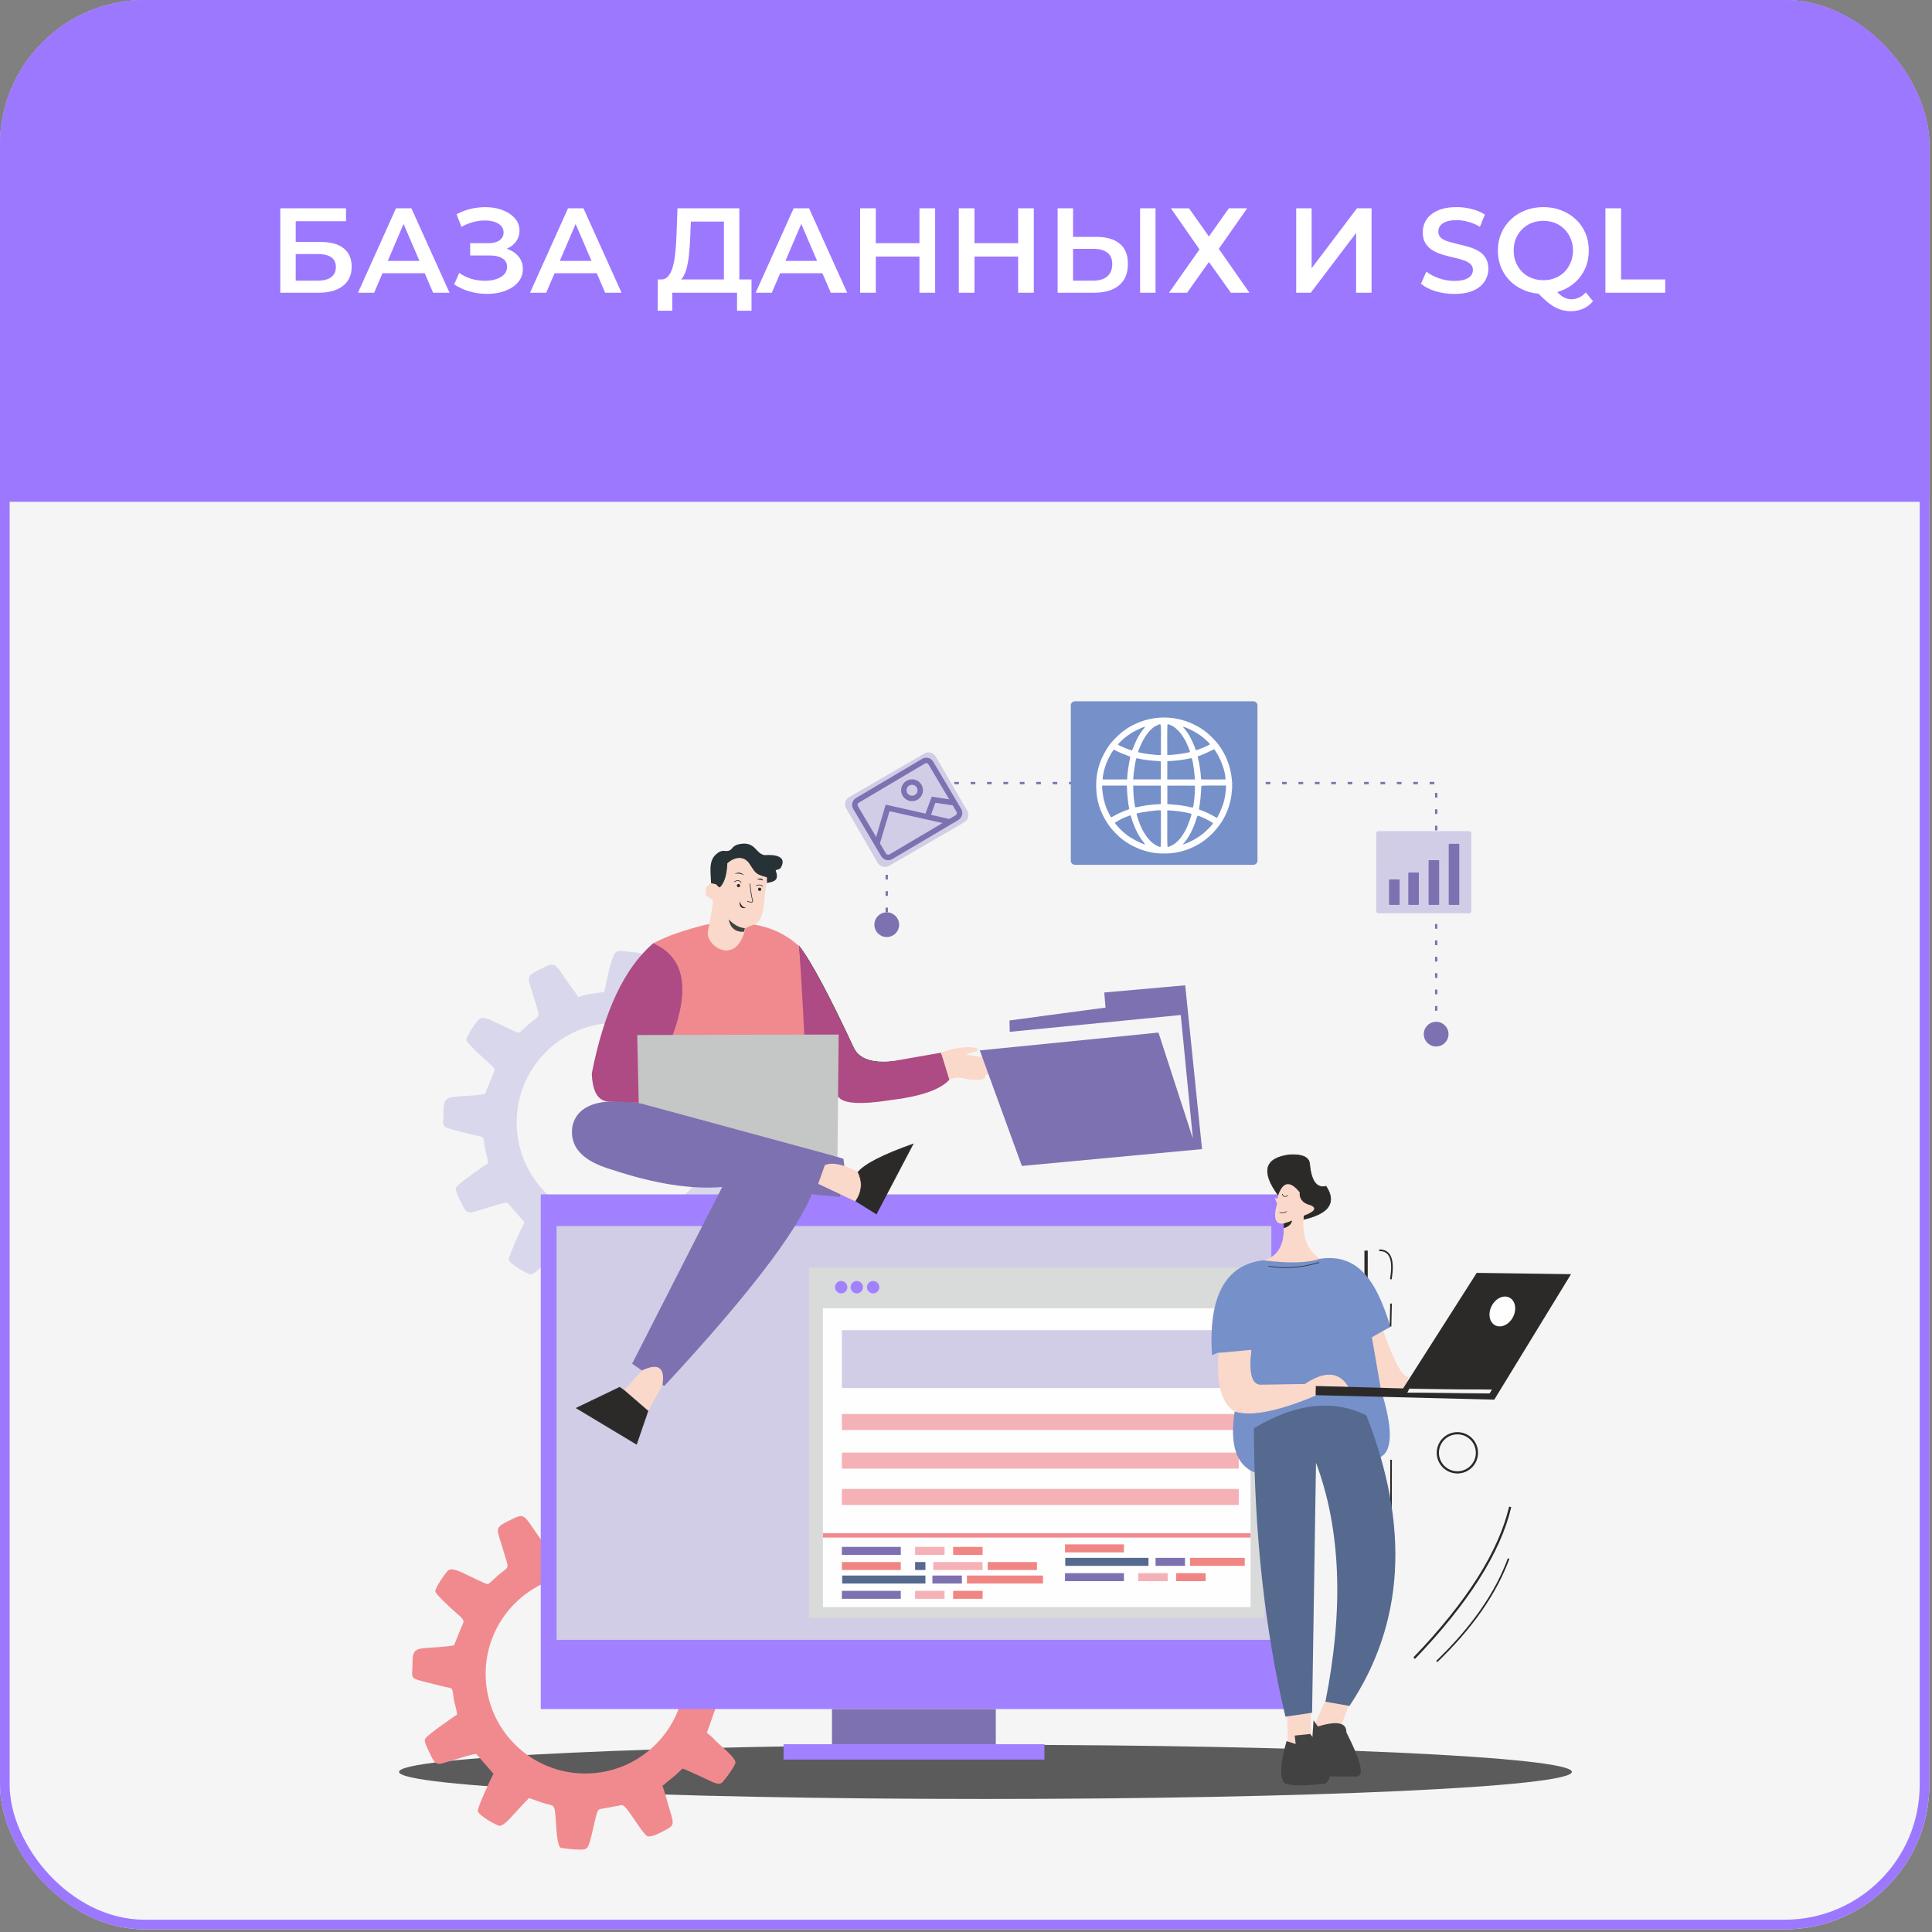 <?xml version="1.0" encoding="UTF-8"?> <svg xmlns="http://www.w3.org/2000/svg" width="231" height="231" viewBox="0 0 231 231" fill="none"><rect x="0" y="0" width="231" height="231" fill="#808080" stroke="none"/> <g clip-path="url(#clip0_413_614)"> <rect width="230.684" height="230.684" rx="17.301" fill="#F5F5F5"></rect> <rect x="-2.875" width="233.568" height="60" fill="#9C78FF"></rect> <path d="M33.513 35V24.908H41.37V26.45H35.358V28.93H38.343C39.554 28.93 40.472 29.185 41.096 29.694C41.731 30.194 42.048 30.925 42.048 31.886C42.048 32.876 41.697 33.645 40.995 34.193C40.303 34.731 39.323 35 38.054 35H33.513ZM35.358 33.558H37.953C38.674 33.558 39.222 33.419 39.597 33.14C39.972 32.861 40.159 32.458 40.159 31.929C40.159 30.891 39.424 30.372 37.953 30.372H35.358V33.558ZM42.803 35L47.345 24.908H49.19L53.746 35H51.785L47.878 25.902H48.628L44.735 35H42.803ZM44.894 32.664L45.398 31.194H50.848L51.353 32.664H44.894ZM54.299 34.005L54.904 32.636C55.337 32.934 55.808 33.164 56.317 33.328C56.837 33.481 57.351 33.563 57.86 33.573C58.37 33.582 58.831 33.525 59.244 33.4C59.667 33.275 60.004 33.087 60.254 32.837C60.503 32.587 60.628 32.275 60.628 31.9C60.628 31.448 60.441 31.112 60.066 30.891C59.701 30.66 59.201 30.545 58.567 30.545H56.217V29.074H58.422C58.989 29.074 59.427 28.959 59.734 28.728C60.052 28.498 60.21 28.185 60.21 27.791C60.21 27.464 60.105 27.195 59.893 26.984C59.691 26.772 59.413 26.614 59.057 26.508C58.711 26.402 58.317 26.354 57.875 26.364C57.442 26.364 56.99 26.431 56.519 26.566C56.048 26.691 55.601 26.878 55.178 27.128L54.587 25.614C55.222 25.278 55.885 25.042 56.577 24.908C57.279 24.773 57.956 24.735 58.61 24.792C59.264 24.85 59.85 24.999 60.369 25.239C60.898 25.48 61.32 25.797 61.638 26.191C61.955 26.575 62.113 27.032 62.113 27.56C62.113 28.041 61.984 28.469 61.724 28.844C61.474 29.209 61.128 29.492 60.686 29.694C60.244 29.896 59.73 29.997 59.143 29.997L59.215 29.536C59.879 29.536 60.455 29.651 60.946 29.882C61.445 30.103 61.83 30.41 62.099 30.804C62.378 31.198 62.517 31.655 62.517 32.174C62.517 32.664 62.392 33.102 62.142 33.486C61.892 33.861 61.551 34.178 61.119 34.438C60.686 34.688 60.191 34.875 59.633 35C59.076 35.115 58.49 35.159 57.875 35.13C57.259 35.101 56.644 34.995 56.029 34.813C55.423 34.63 54.847 34.361 54.299 34.005ZM63.374 35L67.915 24.908H69.761L74.317 35H72.356L68.449 25.902H69.198L65.306 35H63.374ZM65.464 32.664L65.969 31.194H71.419L71.924 32.664H65.464ZM86.553 34.135V26.494H82.603L82.531 28.281C82.502 28.954 82.459 29.593 82.401 30.199C82.353 30.795 82.271 31.338 82.156 31.828C82.05 32.318 81.901 32.727 81.709 33.054C81.517 33.38 81.281 33.597 81.002 33.702L78.984 33.414C79.349 33.433 79.647 33.308 79.878 33.039C80.118 32.77 80.306 32.395 80.44 31.915C80.575 31.434 80.676 30.872 80.743 30.228C80.81 29.574 80.858 28.868 80.887 28.108L81.002 24.908H88.399V34.135H86.553ZM78.638 37.148L78.652 33.414H89.855V37.148H88.125V35H80.382V37.148H78.638ZM90.351 35L94.892 24.908H96.738L101.294 35H99.333L95.426 25.902H96.175L92.283 35H90.351ZM92.441 32.664L92.946 31.194H98.396L98.9 32.664H92.441ZM109.935 24.908H111.809V35H109.935V24.908ZM104.716 35H102.841V24.908H104.716V35ZM110.079 30.675H104.557V29.074H110.079V30.675ZM121.734 24.908H123.608V35H121.734V24.908ZM116.515 35H114.64V24.908H116.515V35ZM121.878 30.675H116.356V29.074H121.878V30.675ZM131.096 28.325C132.298 28.325 133.225 28.594 133.879 29.132C134.533 29.67 134.859 30.478 134.859 31.554C134.859 32.688 134.499 33.549 133.778 34.135C133.067 34.712 132.072 35 130.794 35H126.454V24.908H128.299V28.325H131.096ZM130.707 33.558C131.428 33.558 131.985 33.39 132.379 33.054C132.783 32.717 132.985 32.227 132.985 31.583C132.985 30.949 132.788 30.487 132.394 30.199C132 29.901 131.438 29.752 130.707 29.752H128.299V33.558H130.707ZM136.316 35V24.908H138.161V35H136.316ZM140.003 24.908H142.166L144.545 28.281L146.924 24.908H149.115L145.727 29.752L149.389 35H147.169L144.545 31.323L141.935 35H139.772L143.42 29.824L140.003 24.908ZM154.98 35V24.908H156.825V32.073L162.246 24.908H163.991V35H162.145V27.849L156.724 35H154.98ZM173.876 35.144C173.088 35.144 172.333 35.034 171.612 34.813C170.892 34.582 170.32 34.289 169.897 33.933L170.545 32.477C170.949 32.794 171.449 33.058 172.045 33.27C172.641 33.481 173.251 33.587 173.876 33.587C174.405 33.587 174.832 33.529 175.159 33.414C175.486 33.299 175.726 33.145 175.88 32.953C176.034 32.751 176.111 32.525 176.111 32.275C176.111 31.968 176 31.722 175.779 31.54C175.558 31.348 175.27 31.198 174.914 31.093C174.568 30.977 174.179 30.872 173.746 30.776C173.323 30.68 172.896 30.569 172.463 30.444C172.04 30.309 171.651 30.141 171.295 29.939C170.949 29.728 170.666 29.449 170.445 29.103C170.223 28.757 170.113 28.315 170.113 27.777C170.113 27.229 170.257 26.729 170.545 26.277C170.843 25.816 171.29 25.451 171.886 25.181C172.492 24.903 173.256 24.763 174.179 24.763C174.784 24.763 175.385 24.84 175.981 24.994C176.577 25.148 177.096 25.369 177.538 25.657L176.947 27.113C176.495 26.844 176.029 26.647 175.548 26.522C175.068 26.388 174.606 26.32 174.164 26.32C173.645 26.32 173.222 26.383 172.896 26.508C172.578 26.633 172.343 26.796 172.189 26.998C172.045 27.2 171.973 27.431 171.973 27.69C171.973 27.998 172.079 28.248 172.29 28.44C172.511 28.622 172.795 28.767 173.141 28.872C173.496 28.978 173.89 29.084 174.323 29.19C174.755 29.286 175.183 29.396 175.606 29.521C176.039 29.646 176.428 29.81 176.774 30.011C177.13 30.213 177.413 30.487 177.625 30.833C177.846 31.179 177.956 31.617 177.956 32.145C177.956 32.684 177.807 33.183 177.509 33.645C177.221 34.096 176.774 34.462 176.168 34.74C175.563 35.01 174.799 35.144 173.876 35.144ZM184.544 35.144C183.756 35.144 183.03 35.014 182.367 34.755C181.703 34.495 181.127 34.135 180.637 33.674C180.146 33.203 179.767 32.655 179.498 32.03C179.228 31.396 179.094 30.703 179.094 29.954C179.094 29.204 179.228 28.517 179.498 27.892C179.767 27.258 180.146 26.71 180.637 26.248C181.127 25.777 181.703 25.412 182.367 25.153C183.03 24.893 183.751 24.763 184.529 24.763C185.318 24.763 186.038 24.893 186.692 25.153C187.355 25.412 187.932 25.773 188.422 26.234C188.912 26.695 189.292 27.243 189.561 27.878C189.83 28.512 189.965 29.204 189.965 29.954C189.965 30.703 189.83 31.396 189.561 32.03C189.292 32.664 188.912 33.212 188.422 33.674C187.932 34.135 187.355 34.495 186.692 34.755C186.038 35.014 185.322 35.144 184.544 35.144ZM187.831 37.206C187.475 37.206 187.129 37.163 186.793 37.076C186.466 36.999 186.139 36.865 185.813 36.672C185.495 36.49 185.164 36.245 184.818 35.937C184.472 35.639 184.092 35.269 183.679 34.827L185.668 34.308C185.937 34.664 186.192 34.947 186.433 35.159C186.682 35.38 186.923 35.538 187.153 35.634C187.384 35.73 187.624 35.779 187.874 35.779C188.538 35.779 189.114 35.509 189.604 34.971L190.469 36.009C189.797 36.807 188.917 37.206 187.831 37.206ZM184.529 33.501C185.039 33.501 185.51 33.414 185.942 33.241C186.375 33.068 186.75 32.823 187.067 32.506C187.384 32.179 187.629 31.799 187.802 31.367C187.985 30.934 188.076 30.463 188.076 29.954C188.076 29.435 187.985 28.964 187.802 28.541C187.629 28.108 187.384 27.733 187.067 27.416C186.75 27.089 186.375 26.84 185.942 26.666C185.51 26.494 185.039 26.407 184.529 26.407C184.02 26.407 183.549 26.494 183.116 26.666C182.684 26.84 182.309 27.089 181.992 27.416C181.675 27.733 181.425 28.108 181.242 28.541C181.069 28.964 180.983 29.435 180.983 29.954C180.983 30.463 181.069 30.934 181.242 31.367C181.425 31.799 181.675 32.179 181.992 32.506C182.309 32.823 182.684 33.068 183.116 33.241C183.549 33.414 184.02 33.501 184.529 33.501ZM191.952 35V24.908H193.826V33.414H199.103V35H191.952Z" fill="white"></path> <path d="M117.826 215.094C156.55 215.094 187.941 213.644 187.941 211.856C187.941 210.067 156.55 208.617 117.826 208.617C79.103 208.617 47.711 210.067 47.711 211.856C47.711 213.644 79.103 215.094 117.826 215.094Z" fill="#5B5B5B"></path> <path d="M106.023 109.078V93.629H171.719V123.245" stroke="#7E71B1" stroke-width="0.281" stroke-miterlimit="22.926" stroke-dasharray="0.56 1.4"></path> <path d="M110.521 90.093L101.535 95.304C101.058 95.581 100.896 96.191 101.172 96.667L104.942 103.165C105.218 103.641 105.829 103.803 106.305 103.527L115.292 98.315C115.768 98.039 115.93 97.429 115.654 96.952L111.884 90.455C111.608 89.978 110.998 89.816 110.521 90.093Z" fill="#D2CDE7"></path> <path fill-rule="evenodd" clip-rule="evenodd" d="M77.405 118.939C78.07 119.094 78.745 119.396 79.393 119.612C80.523 119.989 80.455 120.033 81.136 119.224C81.579 118.697 83.57 116.581 83.875 116.581C84.31 116.581 86.536 117.993 86.536 118.395C86.536 118.928 85.912 120.202 85.691 120.694C84.322 123.741 84.583 122.503 86.269 124.648C86.412 124.829 86.662 125.081 86.718 125.288C88.07 124.972 89.31 124.468 90.674 124.164C91.687 123.938 91.679 124.138 92.1 124.985C93.297 127.392 93.363 126.76 90.597 128.804C90.393 128.954 90.206 129.086 89.995 129.23C88.821 130.029 89.045 129.938 89.313 131.279C89.768 133.552 89.247 132.936 91.363 133.462C92.176 133.664 93.074 133.801 93.871 134.097C94.203 134.22 94.344 134.393 94.398 134.627V135.808C94.398 137.452 94.299 137.741 92.771 137.869C91.617 137.965 90.474 138.166 89.319 138.166L88.23 141.25L88.821 141.747C89.017 141.941 89.168 142.097 89.364 142.292C89.927 142.855 91.211 143.867 91.557 144.517C91.716 144.815 91.627 144.956 91.455 145.259C91.312 145.511 91.165 145.748 91.011 145.965C90.861 146.175 90.722 146.374 90.554 146.596L90.062 147.193C89.637 147.572 88.864 147.115 88.432 146.912C88.112 146.762 85.472 145.542 85.388 145.542C85.24 145.542 85.161 145.676 85.07 145.768C84.625 146.22 84.042 146.686 83.539 147.079C83.322 147.249 83.12 147.456 82.908 147.598C83.11 148.019 83.447 149.309 83.58 149.767C84.329 152.337 84.511 152.261 82.927 153.059C82.396 153.326 81.866 153.644 81.215 153.644C80.663 153.644 78.786 150.128 78.161 149.921C78 149.868 77.879 149.922 77.713 149.959L75.928 150.293C75.538 150.355 75.31 150.334 75.174 150.628C74.993 151.021 74.843 151.799 74.72 152.29C74.516 153.105 74.379 153.993 74.055 154.769C73.873 155.204 73.532 155.216 73.094 155.216H73.051C72.557 155.216 72.097 155.188 71.633 155.122C71.385 155.087 71.195 155.072 70.987 155.042C70.683 155 70.646 154.98 70.545 154.699C70.176 153.679 70.241 151.839 70.056 150.593C69.917 149.661 69.546 150.022 68.11 149.455L66.943 149.049C66.83 149.217 66.712 149.303 66.564 149.456L65.748 150.333C65.238 150.837 64.082 152.374 63.436 152.374C63.153 152.374 60.836 151.118 60.836 150.56C60.836 150.139 62.286 146.949 62.711 146.147L60.655 143.789C60.035 143.789 57.405 144.716 56.478 144.935C55.609 145.14 55.413 144.303 54.93 143.345C54.808 143.102 54.703 142.871 54.615 142.632C54.498 142.309 54.419 142.09 54.65 141.836C55.181 141.253 57.558 139.607 58.356 139.072C58.305 138.456 58.071 137.792 57.959 137.173C57.903 136.866 57.885 136.423 57.806 136.177C57.697 135.837 57.398 135.87 56.991 135.782C56.355 135.644 55.761 135.476 55.151 135.324C52.452 134.649 53.042 134.878 53.033 132.904C53.026 131.124 53.416 131.165 55.875 131.029C56.213 131.011 57.824 130.873 57.993 130.789L58.59 129.33C59.163 127.739 59.54 128.048 58.31 126.965C57.827 126.539 55.756 124.695 55.756 124.32C55.756 123.92 56.9 122.202 57.283 121.856C57.705 121.474 58.632 121.947 59.202 122.205C59.664 122.414 61.791 123.473 61.984 123.473C62.21 123.473 62.7 122.917 62.9 122.756C63.028 122.654 63.084 122.57 63.212 122.463C64.728 121.186 64.606 121.95 63.82 119.22C63.144 116.872 62.718 116.811 64.484 115.935C66.633 114.87 66.126 115.017 68.42 118.187C68.618 118.46 69.04 118.938 69.12 119.24C69.663 118.98 70.415 118.875 71.02 118.782L72.081 118.633C72.327 118.57 72.253 118.546 72.316 118.263C72.356 118.081 72.397 117.923 72.434 117.777C72.658 116.881 73.092 114.097 73.757 113.775C74.073 113.622 74.976 113.769 75.332 113.815C76.115 113.918 76.817 113.805 76.976 114.59L77.405 118.937V118.939ZM73.691 122.297C67.11 122.297 61.776 127.63 61.776 134.209C61.776 140.788 67.11 146.121 73.691 146.121C80.271 146.121 85.605 140.788 85.605 134.209C85.605 127.63 80.271 122.297 73.691 122.297Z" fill="#D9D7EB"></path> <path fill-rule="evenodd" clip-rule="evenodd" d="M73.694 184.869C74.36 185.024 75.034 185.326 75.682 185.541C76.813 185.918 76.745 185.963 77.426 185.153C77.868 184.627 79.859 182.511 80.165 182.511C80.6 182.511 82.826 183.923 82.826 184.325C82.826 184.858 82.201 186.131 81.98 186.623C80.612 189.67 80.872 188.433 82.559 190.577C82.701 190.758 82.952 191.01 83.007 191.217C84.36 190.902 85.6 190.397 86.963 190.094C87.977 189.868 87.969 190.068 88.389 190.915C89.587 193.322 89.653 192.69 86.886 194.733C86.683 194.884 86.496 195.015 86.285 195.16C85.111 195.958 85.334 195.867 85.603 197.208C86.057 199.482 85.536 198.866 87.652 199.391C88.466 199.593 89.363 199.731 90.161 200.027C90.492 200.15 90.633 200.323 90.688 200.557V201.737C90.688 203.381 90.589 203.671 89.06 203.799C87.906 203.895 86.763 204.096 85.608 204.096L84.52 207.179L85.111 207.677C85.306 207.871 85.458 208.026 85.653 208.222C86.216 208.785 87.501 209.797 87.847 210.447C88.006 210.745 87.916 210.886 87.744 211.189C87.602 211.441 87.455 211.678 87.3 211.895C87.151 212.105 87.012 212.303 86.844 212.526L86.352 213.123C85.927 213.501 85.154 213.045 84.721 212.842C84.402 212.692 81.762 211.472 81.677 211.472C81.53 211.472 81.45 211.605 81.359 211.698C80.915 212.15 80.332 212.615 79.828 213.009C79.611 213.179 79.41 213.385 79.198 213.527C79.4 213.948 79.736 215.238 79.87 215.697C80.619 218.267 80.801 218.191 79.217 218.988C78.686 219.256 78.156 219.573 77.504 219.573C76.953 219.573 75.076 216.058 74.451 215.851C74.29 215.798 74.169 215.852 74.002 215.889L72.217 216.222C71.827 216.285 71.6 216.264 71.464 216.558C71.283 216.95 71.132 217.729 71.01 218.219C70.806 219.034 70.669 219.923 70.345 220.699C70.163 221.134 69.822 221.145 69.383 221.146H69.341C68.846 221.146 68.387 221.118 67.923 221.052C67.675 221.016 67.485 221.001 67.277 220.972C66.972 220.93 66.936 220.909 66.834 220.629C66.466 219.608 66.531 217.768 66.346 216.522C66.207 215.591 65.835 215.952 64.4 215.384L63.233 214.979C63.12 215.147 63.002 215.232 62.854 215.385L62.038 216.263C61.528 216.767 60.371 218.304 59.726 218.304C59.443 218.304 57.125 217.048 57.125 216.49C57.125 216.069 58.575 212.878 59 212.076L56.944 209.718C56.324 209.718 53.694 210.646 52.767 210.865C51.898 211.07 51.702 210.233 51.219 209.275C51.097 209.032 50.992 208.801 50.904 208.561C50.787 208.239 50.708 208.02 50.939 207.766C51.47 207.182 53.847 205.537 54.645 205.002C54.594 204.386 54.36 203.722 54.248 203.103C54.192 202.796 54.174 202.353 54.095 202.106C53.986 201.767 53.687 201.8 53.28 201.712C52.644 201.574 52.05 201.406 51.44 201.253C48.741 200.579 49.331 200.807 49.322 198.834C49.315 197.054 49.705 197.095 52.164 196.959C52.502 196.94 54.113 196.802 54.283 196.719L54.879 195.26C55.452 193.669 55.829 193.978 54.599 192.895C54.116 192.469 52.045 190.625 52.045 190.249C52.045 189.849 53.189 188.131 53.571 187.785C53.994 187.403 54.92 187.876 55.491 188.134C55.953 188.343 58.08 189.403 58.273 189.403C58.499 189.403 58.989 188.847 59.189 188.686C59.317 188.584 59.373 188.499 59.501 188.393C61.017 187.116 60.895 187.88 60.109 185.149C59.433 182.802 59.008 182.74 60.773 181.865C62.922 180.799 62.416 180.947 64.709 184.117C64.907 184.389 65.329 184.868 65.409 185.17C65.952 184.91 66.704 184.804 67.309 184.712L68.37 184.563C68.616 184.5 68.542 184.476 68.605 184.193C68.645 184.011 68.686 183.853 68.723 183.707C68.947 182.811 69.381 180.026 70.046 179.704C70.362 179.552 71.265 179.698 71.621 179.745C72.404 179.847 73.106 179.735 73.265 180.519L73.694 184.867L73.694 184.869ZM69.98 188.227C63.4 188.227 58.066 193.56 58.066 200.139C58.066 206.718 63.4 212.051 69.98 212.051C76.56 212.051 81.894 206.718 81.894 200.139C81.894 193.56 76.56 188.227 69.98 188.227Z" fill="#F18A8F"></path> <path d="M153.903 142.809H64.656V204.347H153.903V142.809Z" fill="#A181FF"></path> <path d="M119.065 204.348H99.477V208.549H119.065V204.348Z" fill="#7E71B1"></path> <path d="M124.876 208.547H93.688V210.381H124.876V208.547Z" fill="#A181FF"></path> <path d="M152.007 146.598H66.547V196.065H152.007V146.598Z" fill="#D2CDE7"></path> <path fill-rule="evenodd" clip-rule="evenodd" d="M100.435 143.113C100.81 140.865 100.997 139.74 100.997 139.74C100.899 138.951 100.849 138.557 100.849 138.557C88.843 134.664 81.326 132.543 78.301 132.195C72.39 131.006 69.105 131.814 68.447 134.622C68.038 137.071 69.587 138.807 73.093 139.829C78.2 141.532 82.618 142.232 86.349 141.929C79.168 156.012 75.578 163.053 75.578 163.053C78.143 164.829 79.425 165.716 79.425 165.716C89.191 155.195 95.07 147.562 97.062 142.817C99.311 143.014 100.435 143.112 100.435 143.112V143.113Z" fill="#7E71B1"></path> <path d="M95.5 113.078C96.909 114.866 99.098 118.949 102.069 125.327C102.714 126.638 104.272 127.17 106.745 126.925" stroke="#2B2A29" stroke-width="0.075" stroke-miterlimit="22.926"></path> <path fill-rule="evenodd" clip-rule="evenodd" d="M102.113 125.412C102.821 126.607 104.19 127.125 106.221 126.966C110.437 126.228 112.545 125.859 112.545 125.859C113.216 127.989 113.551 129.054 113.551 129.054C112.496 130.265 110.128 131.094 106.449 131.539C102.864 132.103 100.793 131.965 100.235 131.125C97.963 135.214 96.828 137.258 96.828 137.258C95.943 121.138 95.5 113.078 95.5 113.078C96.806 114.687 99.01 118.798 102.113 125.412H102.113Z" fill="#AE4A84"></path> <path fill-rule="evenodd" clip-rule="evenodd" d="M79.159 165.534C79.481 163.542 78.693 162.996 76.796 163.898C75.369 165.484 74.656 166.278 74.656 166.278C74.829 169.013 75.766 169.822 77.467 168.704C78.595 166.59 79.159 165.534 79.159 165.534Z" fill="#FBD9CA" stroke="#FBD9CA" stroke-width="0.099" stroke-miterlimit="22.926"></path> <path fill-rule="evenodd" clip-rule="evenodd" d="M102.596 140.155C104.578 141.453 104.489 142.607 102.33 143.617C99.371 142.216 97.891 141.516 97.891 141.516C98.403 140.076 98.66 139.356 98.66 139.356C99.457 138.981 100.77 139.247 102.596 140.155Z" fill="#FBD9CA" stroke="#FBD9CA" stroke-width="0.099" stroke-miterlimit="22.926"></path> <path fill-rule="evenodd" clip-rule="evenodd" d="M102.595 140.15C103.165 141.323 103.076 142.476 102.328 143.612C103.966 144.633 104.784 145.143 104.784 145.143C107.709 139.572 109.171 136.785 109.171 136.785C105.559 138.072 103.366 139.194 102.594 140.15H102.595Z" fill="#2B2A29" stroke="#2B2A29" stroke-width="0.075" stroke-miterlimit="22.926"></path> <path fill-rule="evenodd" clip-rule="evenodd" d="M77.473 168.704C75.599 167.086 74.662 166.278 74.662 166.278C74.282 166.007 74.092 165.871 74.092 165.871C70.64 167.528 68.914 168.356 68.914 168.356C73.708 171.236 76.105 172.676 76.105 172.676C77.017 170.028 77.473 168.704 77.473 168.704Z" fill="#2B2A29" stroke="#2B2A29" stroke-width="0.075" stroke-miterlimit="22.926"></path> <path fill-rule="evenodd" clip-rule="evenodd" d="M113.548 129.057C112.837 126.662 112.501 125.614 112.542 125.911C115.384 124.785 118.05 125.375 116.317 125.763C116.017 125.879 115.641 125.994 115.187 126.109C116.85 126.363 117.692 126.483 117.714 126.47C118.365 126.771 118.691 126.922 118.691 126.922C119.401 127.845 119.095 128.357 117.773 128.46C117.889 129.039 117.209 129.217 115.732 128.993C114.707 128.716 113.98 128.738 113.549 129.058L113.548 129.057Z" fill="#FBD9CA" stroke="#FBD9CA" stroke-width="0.099" stroke-miterlimit="22.926"></path> <path fill-rule="evenodd" clip-rule="evenodd" d="M117.148 125.59L138.513 123.46L142.627 136.122L141.177 121.359L120.729 123.371L120.7 122.01L132.181 120.472L132.033 118.667L141.709 117.809L143.721 137.394L122.18 139.406L117.148 125.59Z" fill="#7E71B1"></path> <path d="M106.026 112.04C106.843 112.04 107.505 111.378 107.505 110.561C107.505 109.744 106.843 109.082 106.026 109.082C105.209 109.082 104.547 109.744 104.547 110.561C104.547 111.378 105.209 112.04 106.026 112.04Z" fill="#7E71B1"></path> <path d="M171.714 125.126C172.531 125.126 173.193 124.464 173.193 123.647C173.193 122.83 172.531 122.168 171.714 122.168C170.897 122.168 170.234 122.83 170.234 123.647C170.234 124.464 170.897 125.126 171.714 125.126Z" fill="#7E71B1"></path> <path d="M151.182 151.562H96.734V193.456H151.182V151.562Z" fill="#D9DADA"></path> <path d="M100.576 154.644C100.984 154.644 101.316 154.312 101.316 153.904C101.316 153.495 100.984 153.164 100.576 153.164C100.167 153.164 99.836 153.495 99.836 153.904C99.836 154.312 100.167 154.644 100.576 154.644Z" fill="#A181FF"></path> <path d="M102.443 154.644C102.852 154.644 103.183 154.312 103.183 153.904C103.183 153.495 102.852 153.164 102.443 153.164C102.034 153.164 101.703 153.495 101.703 153.904C101.703 154.312 102.034 154.644 102.443 154.644Z" fill="#A181FF"></path> <path d="M104.396 154.644C104.805 154.644 105.136 154.312 105.136 153.904C105.136 153.495 104.805 153.164 104.396 153.164C103.988 153.164 103.656 153.495 103.656 153.904C103.656 154.312 103.988 154.644 104.396 154.644Z" fill="#A181FF"></path> <path d="M114.575 98.048L106.7 102.71C106.222 102.993 105.64 102.844 105.357 102.366L102.026 96.743C101.743 96.265 101.892 95.683 102.37 95.399L110.245 90.737C110.723 90.454 111.305 90.603 111.588 91.081L114.919 96.704C115.202 97.182 115.053 97.764 114.575 98.048ZM102.704 95.961C102.535 96.061 102.489 96.24 102.589 96.409L105.92 102.033C106.019 102.201 106.198 102.247 106.367 102.148L114.242 97.485C114.411 97.385 114.457 97.206 114.357 97.037L111.026 91.414C110.926 91.245 110.747 91.199 110.578 91.299L102.704 95.962V95.961Z" fill="#7E71B1"></path> <path d="M109.715 95.611C109.096 95.977 108.29 95.77 107.924 95.152C107.557 94.533 107.764 93.727 108.382 93.361C109.001 92.995 109.807 93.201 110.174 93.82C110.54 94.438 110.333 95.244 109.715 95.611ZM108.716 93.924C108.406 94.107 108.303 94.51 108.486 94.819C108.67 95.128 109.072 95.231 109.382 95.048C109.691 94.865 109.795 94.462 109.611 94.153C109.428 93.843 109.025 93.74 108.716 93.924H108.716Z" fill="#7E71B1"></path> <path d="M113.49 98.582L106.357 96.994L105.174 100.961L104.547 100.8L105.891 96.207L113.65 97.955L113.49 98.582Z" fill="#7E71B1"></path> <path d="M114.088 96.323L111.836 95.985L111.187 97.774L110.555 97.541L111.403 95.254L114.159 95.673L114.088 96.323Z" fill="#7E71B1"></path> <path d="M175.669 99.375H164.804C164.666 99.375 164.555 99.486 164.555 99.623V108.949C164.555 109.086 164.666 109.197 164.804 109.197H175.669C175.806 109.197 175.918 109.086 175.918 108.949V99.623C175.918 99.486 175.806 99.375 175.669 99.375Z" fill="#D2CDE7"></path> <path d="M167.313 105.152H166.106C166.09 105.152 166.078 105.187 166.078 105.229V108.118C166.078 108.161 166.09 108.195 166.106 108.195H167.313C167.329 108.195 167.341 108.161 167.341 108.118V105.229C167.341 105.187 167.329 105.152 167.313 105.152Z" fill="#7E71B1"></path> <path d="M169.618 104.328H168.41C168.395 104.328 168.383 104.372 168.383 104.426V108.095C168.383 108.149 168.395 108.193 168.41 108.193H169.618C169.633 108.193 169.646 108.149 169.646 108.095V104.426C169.646 104.372 169.633 104.328 169.618 104.328Z" fill="#7E71B1"></path> <path d="M172.048 102.84H170.84C170.825 102.84 170.812 102.9 170.812 102.975V108.058C170.812 108.132 170.825 108.193 170.84 108.193H172.048C172.063 108.193 172.075 108.132 172.075 108.058V102.975C172.075 102.9 172.063 102.84 172.048 102.84Z" fill="#7E71B1"></path> <path d="M174.454 100.887H173.246C173.231 100.887 173.219 100.969 173.219 101.071V108.012C173.219 108.114 173.231 108.197 173.246 108.197H174.454C174.469 108.197 174.481 108.114 174.481 108.012V101.071C174.481 100.969 174.469 100.887 174.454 100.887Z" fill="#7E71B1"></path> <path d="M149.858 83.852H128.521C128.251 83.852 128.031 84.073 128.031 84.345V102.906C128.031 103.179 128.251 103.4 128.521 103.4H149.858C150.129 103.4 150.348 103.179 150.348 102.906V84.345C150.348 84.073 150.129 83.852 149.858 83.852Z" fill="#7690C9"></path> <path fill-rule="evenodd" clip-rule="evenodd" d="M147.322 94.269V93.511C147.258 93.357 147.315 92.013 146.477 90.319C146.243 89.845 145.994 89.456 145.717 89.072C145.509 88.784 145.257 88.518 145.014 88.265C144.604 87.837 144.159 87.454 143.649 87.125C141.258 85.582 138.332 85.348 135.721 86.567C134.774 87.009 134.077 87.535 133.381 88.242L133.012 88.637C132.588 89.042 131.998 90.071 131.751 90.627C131.267 91.718 131.06 92.744 131.063 93.953C131.065 95.71 131.543 97.134 132.494 98.56C132.765 98.965 133.077 99.307 133.41 99.652C134.434 100.714 135.787 101.465 137.255 101.83C137.878 101.984 138.368 102.043 139.043 102.049C139.743 102.055 140.229 102.021 140.886 101.884C141.867 101.678 142.91 101.242 143.708 100.692C144.218 100.341 144.285 100.258 144.689 99.913C144.739 99.871 144.773 99.844 144.816 99.791C144.9 99.692 144.989 99.632 145.076 99.537L145.424 99.138C145.726 98.748 145.87 98.602 146.162 98.117C146.708 97.206 147.062 96.241 147.226 95.169C147.25 95.013 147.299 94.332 147.322 94.269ZM133.293 98.407L133.64 98.823C133.76 98.964 134.06 99.269 134.22 99.405C134.295 99.469 134.35 99.517 134.424 99.583C134.864 99.972 135.285 100.214 135.822 100.507C136.06 100.637 136.639 100.912 136.92 100.973C136.888 100.885 136.587 100.528 136.496 100.399C136.357 100.203 136.235 100.005 136.103 99.779C135.797 99.253 135.394 98.268 135.236 97.644C135.177 97.412 135.184 97.463 134.59 97.695C134.338 97.794 134.129 97.892 133.898 98.014C133.788 98.071 133.684 98.129 133.58 98.194C133.41 98.302 133.438 98.279 133.295 98.407H133.293ZM135.894 97.273C135.946 97.647 136.172 98.227 136.304 98.566C136.538 99.168 136.925 99.864 137.343 100.33L137.656 100.664C137.869 100.858 138.484 101.29 138.771 101.262C138.823 100.981 138.804 99.486 138.804 99.095C138.804 98.361 138.8 97.627 138.804 96.893C138.45 96.817 136.241 97.148 135.894 97.273ZM139.567 99.178C139.567 99.597 139.549 101.07 139.599 101.255C139.616 101.262 139.582 101.262 139.639 101.263C139.685 101.264 139.646 101.266 139.68 101.26C139.702 101.256 139.735 101.243 139.757 101.236C140.904 100.843 141.604 99.677 142.043 98.611C142.124 98.417 142.464 97.51 142.455 97.324C142.282 97.21 141.378 97.068 141.094 97.026C140.604 96.956 140.067 96.907 139.566 96.884V99.177L139.567 99.178ZM141.436 100.979C142.324 100.682 143.193 100.204 143.9 99.622C144.18 99.392 144.988 98.621 145.029 98.431C144.964 98.359 144.725 98.22 144.623 98.16C144.469 98.069 144.336 97.998 144.171 97.915C144.011 97.834 143.351 97.543 143.194 97.523C143.065 97.775 142.964 98.196 142.857 98.48C142.561 99.265 142.221 99.956 141.715 100.606C141.659 100.678 141.458 100.912 141.435 100.98L141.436 100.979ZM132.822 97.715C132.934 97.715 133.247 97.524 133.348 97.466C133.519 97.367 133.696 97.282 133.879 97.2C134.299 97.011 134.468 96.951 134.871 96.799C135.097 96.715 134.986 96.707 134.905 96.081C134.845 95.617 134.794 95.135 134.762 94.666C134.751 94.503 134.753 94.048 134.723 93.927H131.78C131.747 94.072 131.845 94.847 131.872 95.032C131.925 95.386 131.998 95.698 132.09 96.027C132.293 96.749 132.523 97.103 132.822 97.716V97.715ZM138.795 96.144L138.795 93.937L135.488 93.937C135.506 94.821 135.551 95.686 135.728 96.524C135.873 96.535 136.29 96.426 136.457 96.395C137.265 96.246 137.961 96.173 138.795 96.144H138.795ZM139.575 96.142C140.492 96.219 140.988 96.236 141.889 96.413C142.057 96.447 142.489 96.559 142.627 96.555C142.715 96.375 142.792 95.583 142.818 95.319C142.864 94.847 142.865 94.413 142.875 93.938L139.575 93.934V96.142ZM143.649 93.962C143.639 93.986 143.561 95.224 143.544 95.397C143.52 95.633 143.491 95.865 143.459 96.096C143.43 96.315 143.365 96.573 143.371 96.793C144.08 97.05 144.357 97.177 144.99 97.511C145.098 97.568 145.4 97.773 145.505 97.775C145.708 97.547 146.15 96.442 146.264 96.079C146.469 95.425 146.57 94.664 146.6 93.927C146.206 93.926 143.821 93.894 143.649 93.962V93.962ZM133.679 89.025C133.795 89.163 135.153 89.73 135.34 89.718C135.577 89.357 135.798 88.318 136.693 87.191C136.766 87.099 136.88 86.979 136.931 86.873C136.719 86.914 136.175 87.165 135.987 87.264C135.679 87.426 135.38 87.568 135.114 87.753C134.559 88.139 134.299 88.336 133.83 88.824C133.786 88.869 133.694 88.947 133.679 89.026L133.679 89.025ZM136.074 89.937C136.632 90.09 138.238 90.311 138.8 90.275C138.82 90.088 138.803 88.71 138.804 88.395C138.804 88.08 138.849 86.754 138.73 86.589C138.612 86.586 138.301 86.742 138.193 86.798C137.454 87.185 136.856 88.101 136.502 88.856C136.397 89.08 136.106 89.704 136.075 89.936L136.074 89.937ZM139.566 90.27C140.028 90.271 140.536 90.218 140.985 90.156C141.229 90.123 142.132 89.993 142.284 89.905C142.26 89.707 141.951 89.028 141.859 88.828C141.703 88.486 141.497 88.142 141.305 87.874C140.992 87.436 140.616 87.039 140.154 86.786C140.059 86.734 139.715 86.572 139.597 86.593C139.537 86.921 139.567 89.861 139.566 90.27H139.566ZM142.987 89.688C143.215 89.695 144.549 89.11 144.677 88.992C144.614 88.883 144.466 88.732 144.369 88.642C143.716 88.035 143.247 87.69 142.405 87.271C142.23 87.184 141.629 86.903 141.443 86.883C141.466 86.96 141.621 87.12 141.675 87.189C141.907 87.482 142.147 87.837 142.325 88.182C142.498 88.516 142.699 88.936 142.836 89.297C142.883 89.421 142.926 89.594 142.987 89.688V89.688ZM131.83 93.195H134.759C134.782 92.72 134.84 92.248 134.906 91.791C134.938 91.572 134.975 91.353 135.017 91.14C135.052 90.966 135.13 90.634 135.123 90.468C135.073 90.43 134.272 90.145 134.12 90.081C133.954 90.011 133.798 89.939 133.64 89.863C133.514 89.802 133.29 89.657 133.161 89.636C132.55 90.459 131.92 91.855 131.83 93.196L131.83 93.195ZM135.491 93.186L138.796 93.186V93.172V91.029C137.973 90.942 137.444 90.954 136.573 90.795C136.411 90.765 136 90.661 135.867 90.662C135.761 91.025 135.693 91.475 135.633 91.873C135.57 92.292 135.517 92.754 135.491 93.186V93.186ZM139.569 91.001L139.566 93.195H142.872C142.843 92.74 142.665 90.996 142.487 90.657C142.369 90.642 141.949 90.746 141.802 90.773C141.112 90.902 140.266 90.998 139.568 91.001H139.569ZM143.206 90.431C143.239 90.644 143.298 90.867 143.341 91.08C143.485 91.782 143.559 92.459 143.612 93.183C143.712 93.214 146.205 93.196 146.53 93.195C146.526 92.232 145.952 90.762 145.422 89.944C145.361 89.851 145.221 89.629 145.166 89.576L144.217 90.035C143.942 90.159 143.502 90.353 143.205 90.43L143.206 90.431Z" fill="#FEFEFE"></path> <path d="M149.524 156.418H98.391V192.158H149.524V156.418Z" fill="#FEFEFE"></path> <path fill-rule="evenodd" clip-rule="evenodd" d="M86.323 121.306C85.172 115.579 82.43 112.739 78.096 112.786C74.659 115.738 72.212 120.926 70.758 128.348C70.848 130.802 71.674 131.91 73.24 131.671C75.331 131.8 76.376 131.863 76.376 131.863C83.007 124.825 86.322 121.306 86.322 121.306H86.323Z" fill="#AE4A84"></path> <path fill-rule="evenodd" clip-rule="evenodd" d="M95.494 113.082C92.883 110.702 89.213 109.854 84.487 110.537C81.796 111.198 79.666 111.948 78.095 112.786C83.264 115.024 82.691 121.383 76.375 131.864C90.007 135.462 96.822 137.262 96.822 137.262C96.174 123.07 95.731 115.009 95.494 113.082H95.494Z" fill="#F18A8F"></path> <path fill-rule="evenodd" clip-rule="evenodd" d="M85.019 105.653C86.077 105.837 85.35 105.805 86.078 106.174C86.749 105.581 86.981 104.374 87.028 103.238C87.853 102.514 88.904 102.355 89.534 103.249C90.261 104.282 90.152 104.553 91.659 104.933V105.58C92.789 105.4 93.121 105.143 92.742 104.056C93.184 103.876 93.26 103.982 93.45 103.569C94.188 101.956 91.481 102.252 91.419 102.242C90.314 102.06 90.349 100.603 88.505 100.909C87.52 101.073 87.627 101.536 87.181 101.701C86.686 101.886 86.399 101.457 85.632 102.13C84.67 102.975 84.99 104.296 85.02 105.653H85.019Z" fill="#273237"></path> <path fill-rule="evenodd" clip-rule="evenodd" d="M85.009 105.655C84.421 106.094 84.38 106.085 84.444 107.031C84.735 107.256 85.015 107.375 85.31 107.595C85.309 108.235 84.71 111.273 84.71 111.273C84.253 112.994 88.06 115.622 89.064 110.979C90.235 110.247 90.645 110.818 91.152 109.016C91.396 108.151 91.367 106.198 91.649 105.581V104.934C90.141 104.555 90.252 104.284 89.524 103.25C88.895 102.356 87.843 102.515 87.017 103.239C86.971 104.376 86.739 105.582 86.068 106.175C85.34 105.806 86.067 105.838 85.008 105.654L85.009 105.655Z" fill="#FBD9CA" stroke="#FBD9CA" stroke-width="0.099" stroke-miterlimit="22.926"></path> <path d="M87.789 105.444C88.145 105.197 88.425 105.231 88.627 105.545" stroke="#2B2A29" stroke-width="0.075" stroke-miterlimit="22.926"></path> <path d="M89.659 105.648C89.775 106.705 89.885 107.371 89.99 107.647C90.036 107.905 89.818 107.939 89.336 107.748" stroke="#2B2A29" stroke-width="0.075" stroke-miterlimit="22.926"></path> <path d="M90.406 105.879C90.775 105.757 91.042 105.794 91.208 105.989" stroke="#2B2A29" stroke-width="0.075" stroke-miterlimit="22.926"></path> <path fill-rule="evenodd" clip-rule="evenodd" d="M88.428 107.758C88.375 108.421 88.642 108.685 89.23 108.55C88.852 108.502 88.584 108.238 88.428 107.758Z" fill="#2B2A29"></path> <path fill-rule="evenodd" clip-rule="evenodd" d="M87.797 104.524C88.105 104.387 88.496 104.426 88.969 104.641C88.577 104.283 88.187 104.244 87.797 104.524Z" fill="#2B2A29"></path> <path fill-rule="evenodd" clip-rule="evenodd" d="M90.484 105.13C90.783 105.152 91.035 105.202 91.24 105.282C91.163 105.026 90.911 104.976 90.484 105.13Z" fill="#2B2A29"></path> <path d="M88.297 106.087C88.406 106.087 88.493 105.999 88.493 105.891C88.493 105.783 88.406 105.695 88.297 105.695C88.189 105.695 88.102 105.783 88.102 105.891C88.102 105.999 88.189 106.087 88.297 106.087Z" fill="#2B2A29"></path> <path d="M90.829 106.524C90.937 106.524 91.024 106.437 91.024 106.329C91.024 106.22 90.937 106.133 90.829 106.133C90.721 106.133 90.633 106.22 90.633 106.329C90.633 106.437 90.721 106.524 90.829 106.524Z" fill="#2B2A29"></path> <path fill-rule="evenodd" clip-rule="evenodd" d="M88.952 111.413C89.018 111.164 89.061 110.976 89.061 110.976C88.418 110.93 87.77 110.58 87.117 109.926C87.327 110.945 87.909 111.451 88.952 111.413Z" fill="#434242"></path> <path fill-rule="evenodd" clip-rule="evenodd" d="M76.368 131.863L76.188 123.754L100.275 123.695L100.135 138.324L76.368 131.863Z" fill="#C5C6C6"></path> <path d="M149.524 183.324H98.391V183.842H149.524V183.324Z" fill="#F18A8F"></path> <path d="M146.043 159.039H100.656V165.965H146.043V159.039Z" fill="#D2CDE7"></path> <path d="M148.113 169.07H100.656V170.981H148.113V169.07Z" fill="#F5B2B6"></path> <path d="M148.113 173.684H100.656V175.594H148.113V173.684Z" fill="#F5B2B6"></path> <path d="M148.113 178.027H100.656V179.938H148.113V178.027Z" fill="#F5B2B6"></path> <path d="M107.703 184.953H100.656V185.908H107.703V184.953Z" fill="#7E71B1"></path> <path d="M107.703 190.207H100.656V191.162H107.703V190.207Z" fill="#7E71B1"></path> <path d="M134.383 188.098H127.336V189.053H134.383V188.098Z" fill="#7E71B1"></path> <path d="M107.703 186.766H100.656V187.721H107.703V186.766Z" fill="#F08683"></path> <path d="M134.383 184.652H127.336V185.607H134.383V184.652Z" fill="#F08683"></path> <path d="M112.937 184.953H109.414V185.908H112.937V184.953Z" fill="#F5B2B6"></path> <path d="M112.937 190.207H109.414V191.162H112.937V190.207Z" fill="#F5B2B6"></path> <path d="M139.617 188.098H136.094V189.053H139.617V188.098Z" fill="#F5B2B6"></path> <path d="M110.648 186.766H109.414V187.721H110.648V186.766Z" fill="#56698F"></path> <path d="M110.649 188.379H100.695V189.334H110.649V188.379Z" fill="#56698F"></path> <path d="M137.32 186.266H127.367V187.221H137.32V186.266Z" fill="#56698F"></path> <path d="M117.484 184.953H113.961V185.908H117.484V184.953Z" fill="#F08683"></path> <path d="M117.484 190.207H113.961V191.162H117.484V190.207Z" fill="#F08683"></path> <path d="M144.156 188.098H140.633V189.053H144.156V188.098Z" fill="#F08683"></path> <path d="M115.008 188.379H111.484V189.334H115.008V188.379Z" fill="#7E71B1"></path> <path d="M141.687 186.266H138.164V187.221H141.687V186.266Z" fill="#7E71B1"></path> <path d="M124.706 188.379H115.609V189.334H124.706V188.379Z" fill="#F08683"></path> <path d="M148.83 186.266H142.281V187.221H148.83V186.266Z" fill="#F08683"></path> <path d="M117.478 186.766H111.586V187.721H117.478V186.766Z" fill="#F5B2B6"></path> <path d="M123.986 186.766H118.094V187.721H123.986V186.766Z" fill="#F08683"></path> <path d="M164.906 149.493C166.23 149.46 166.691 150.614 166.291 152.955" stroke="#2B2A29" stroke-width="0.198" stroke-miterlimit="22.926"></path> <path d="M163.492 192.323C165.187 192.542 166.12 192.142 166.293 191.123C166.313 180.067 166.323 174.539 166.323 174.539" stroke="#2B2A29" stroke-width="0.198" stroke-miterlimit="22.926"></path> <path d="M163.336 187.533C163.336 162.196 163.336 149.527 163.336 149.527" stroke="#2B2A29" stroke-width="0.396" stroke-miterlimit="22.926"></path> <path d="M153.477 146.293C154.061 146.133 154.582 145.919 155.041 145.652" stroke="#2B2A29" stroke-width="0.075" stroke-miterlimit="22.926"></path> <path fill-rule="evenodd" clip-rule="evenodd" d="M152.826 142.904C154.864 142.422 155.874 143.387 155.857 145.798C158.918 145.097 159.816 143.776 158.55 141.835C157.421 142.107 156.767 141.213 156.587 139.153C156.509 138.367 155.732 138.005 154.255 138.065C151.22 138.425 150.743 140.038 152.826 142.904Z" fill="#2B2A29" stroke="#2B2A29" stroke-width="0.075" stroke-miterlimit="22.926"></path> <path fill-rule="evenodd" clip-rule="evenodd" d="M156.678 204.815C155.029 204.332 154.118 204.466 153.945 205.215C153.998 207.163 154.024 208.137 154.024 208.137C154.768 210.033 155.649 209.761 156.668 207.321C156.675 205.65 156.678 204.815 156.678 204.815Z" fill="#FBD9CA" stroke="#FBD9CA" stroke-width="0.099" stroke-miterlimit="22.926"></path> <path fill-rule="evenodd" clip-rule="evenodd" d="M158.436 213.267C155.139 213.627 153.454 213.497 153.382 212.878C153.017 212.059 153.166 210.492 153.829 208.176C154.555 208.409 154.918 208.526 154.918 208.526C154.84 207.852 154.801 207.515 154.801 207.515C156.045 207.385 156.667 207.32 156.667 207.32C159.015 210.51 159.605 212.492 158.436 213.267V213.267Z" fill="#434242"></path> <path fill-rule="evenodd" clip-rule="evenodd" d="M158.473 203.461C160.198 203.135 161.106 203.294 161.196 203.94C161.196 203.94 160.924 204.673 160.379 206.139C158.266 207.395 157.245 207.367 157.316 206.056C157.316 206.056 157.701 205.191 158.473 203.461Z" fill="#FBD9CA" stroke="#FBD9CA" stroke-width="0.099" stroke-miterlimit="22.926"></path> <path fill-rule="evenodd" clip-rule="evenodd" d="M158.992 212.397C157.1 210.462 156.41 208.887 156.921 207.672C156.921 207.672 156.965 207.011 157.053 205.688C157.403 206.18 157.578 206.426 157.578 206.426C159.87 205.722 161.005 205.956 160.98 207.126C162.722 210.547 163.144 212.31 162.243 212.411C160.076 212.402 158.992 212.397 158.992 212.397H158.992Z" fill="#434242"></path> <path fill-rule="evenodd" clip-rule="evenodd" d="M157.812 150.508C158.015 150.525 151.052 150.684 151.052 150.684C146.517 151.221 144.471 154.991 144.91 161.994C145.067 162.027 145.537 161.721 145.694 161.744C147.115 161.952 148.201 162.077 149.575 161.45C148.279 166.295 147.631 168.717 147.631 168.717C147.007 172.719 147.802 175.167 150.016 176.06C153.811 172.991 158.831 172.373 165.076 174.205C166.527 173.426 166.542 170.754 165.124 166.191C165.305 161.475 165.396 159.118 165.396 159.118C165.966 158.807 166.251 158.651 166.251 158.651C164.603 153.226 162.421 149.813 157.811 150.507L157.812 150.508Z" fill="#7690C9"></path> <path fill-rule="evenodd" clip-rule="evenodd" d="M161.35 203.97C167.917 194.121 168.591 182.539 163.372 169.224C159.367 167.266 154.884 167.784 149.922 170.778C149.965 183.316 151.221 194.807 153.693 205.252C155.818 204.942 156.881 204.786 156.881 204.786C157.191 184.861 157.347 174.898 157.347 174.898C160.31 182.797 160.686 192.319 158.475 203.464C160.393 203.801 161.352 203.97 161.352 203.97H161.35Z" fill="#56698F"></path> <path fill-rule="evenodd" clip-rule="evenodd" d="M145.758 161.803C148.297 161.57 149.567 161.453 149.567 161.453C149.25 164.1 149.599 165.486 150.617 165.612C154.219 165.56 156.02 165.534 156.02 165.534C158.362 163.955 160.072 164.045 161.151 165.806C159.064 165.61 157.781 165.946 157.303 166.817C152.804 168.705 149.577 169.34 147.624 168.721C145.556 167.434 145.591 163.919 145.758 161.803V161.803Z" fill="#FBD9CA" stroke="#FBD9CA" stroke-width="0.099" stroke-miterlimit="22.926"></path> <path fill-rule="evenodd" clip-rule="evenodd" d="M164.031 159.891C164.938 159.372 165.392 159.113 165.392 159.113C166.65 162.764 167.648 164.604 168.385 164.632C168.045 166.85 166.957 167.368 165.12 166.187C164.394 161.989 164.031 159.891 164.031 159.891Z" fill="#FBD9CA"></path> <path d="M166.32 155.863C166.279 157.689 166.258 158.602 166.258 158.602" stroke="#2B2A29" stroke-width="0.198" stroke-miterlimit="22.926"></path> <path fill-rule="evenodd" clip-rule="evenodd" d="M167.761 166.008L176.565 152.191L187.838 152.347L178.664 167.349L157.305 166.814L157.323 165.716L167.761 166.008V166.008ZM168.198 166.552L168.47 166.018L178.44 166.115L178.129 166.64L168.198 166.552Z" fill="#2B2A29"></path> <path fill-rule="evenodd" clip-rule="evenodd" d="M168.203 166.55L168.475 166.016L178.446 166.113L178.135 166.638L168.203 166.55Z" stroke="#2B2A29" stroke-width="0.075" stroke-miterlimit="22.926"></path> <path d="M178.781 158.469C179.488 158.83 180.441 158.379 180.91 157.461C181.378 156.544 181.184 155.507 180.477 155.146C179.769 154.785 178.816 155.236 178.347 156.154C177.879 157.071 178.073 158.108 178.781 158.469Z" fill="#FEFEFE"></path> <path fill-rule="evenodd" clip-rule="evenodd" d="M152.699 143.912C152.206 145.623 152.465 146.417 153.476 146.293C153.637 148.789 152.828 150.252 151.047 150.685C154.088 151.076 156.341 151.017 157.807 150.509C156.265 149.458 155.628 147.738 155.896 145.351C157.184 144.873 157.465 144.462 156.742 144.117C155.142 143.744 155.411 142.582 155.411 142.582C154.271 141.149 153.409 141.256 152.826 142.903C152.754 143.123 152.78 143.302 152.78 143.302C152.573 143.289 152.408 143.214 152.408 143.214C152.602 143.68 152.699 143.913 152.699 143.913L152.699 143.912Z" fill="#FBD9CA"></path> <path d="M151.664 151.396C153.63 151.725 155.65 151.575 157.727 150.945" stroke="#2B2A29" stroke-width="0.075" stroke-miterlimit="22.926"></path> <path d="M152.984 144.982C153.367 145.042 153.651 144.996 153.838 144.844" stroke="#2B2A29" stroke-width="0.075" stroke-miterlimit="22.926"></path> <path d="M153.328 142.762C153.394 143.084 153.616 143.145 153.997 142.946" stroke="#2B2A29" stroke-width="0.075" stroke-miterlimit="22.926"></path> <path fill-rule="evenodd" clip-rule="evenodd" d="M153.497 146.85C153.483 146.475 153.477 146.288 153.477 146.288C153.891 146.17 154.228 146.05 154.488 145.93C154.412 146.365 154.082 146.672 153.497 146.851V146.85Z" fill="#2B2A29"></path> <path d="M169.086 198.26C175.469 191.613 179.295 185.582 180.565 180.168" stroke="#2B2A29" stroke-width="0.264" stroke-miterlimit="22.926"></path> <path d="M171.789 198.659C175.995 194.607 178.857 190.505 180.375 186.352" stroke="#2B2A29" stroke-width="0.198" stroke-miterlimit="22.926"></path> <path d="M174.253 176.044C175.544 176.044 176.591 174.997 176.591 173.705C176.591 172.414 175.544 171.367 174.253 171.367C172.961 171.367 171.914 172.414 171.914 173.705C171.914 174.997 172.961 176.044 174.253 176.044Z" stroke="#2B2A29" stroke-width="0.264" stroke-miterlimit="22.926"></path> </g> <rect x="0.577" y="0.577" width="229.531" height="229.531" rx="16.725" stroke="#9C78FF" stroke-width="1.153"></rect> <defs> <clipPath id="clip0_413_614"> <rect width="230.684" height="230.684" rx="17.301" fill="white"></rect> </clipPath> </defs> </svg> 